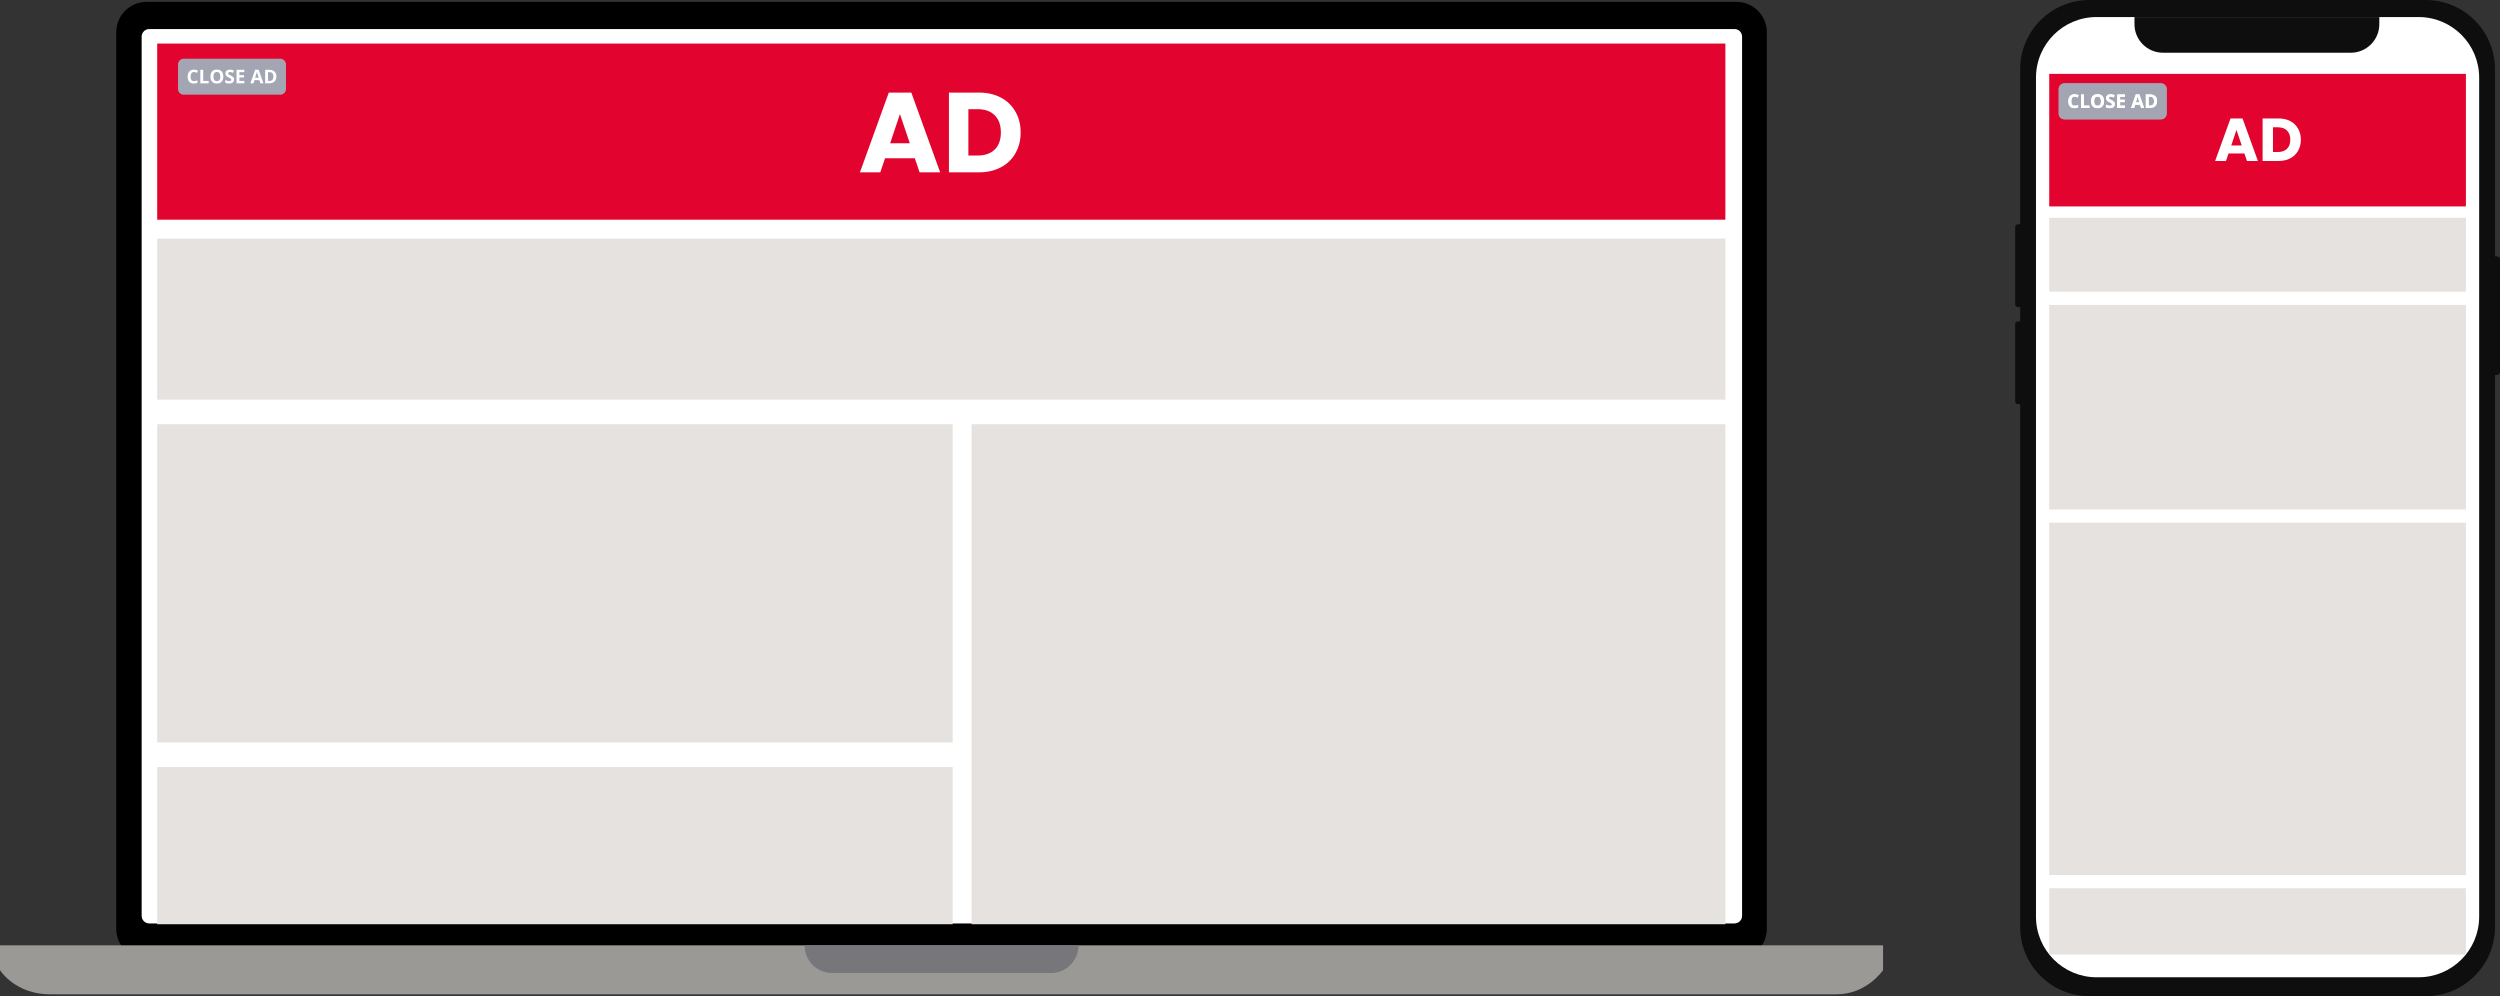 <svg width="1320" height="526" viewBox="0 0 1320 526" fill="none" xmlns="http://www.w3.org/2000/svg">
<rect x="0" y="0" width="1320" height="526" fill="#333333" stroke="none"/>
<path d="M61.381 17C61.381 8.163 68.545 1 77.381 1H916.875C925.712 1 932.875 8.163 932.875 17V490.449C932.875 499.285 925.712 506.449 916.875 506.449H77.381C68.545 506.449 61.381 499.285 61.381 490.449V17Z" fill="black"/>
<path d="M74.795 19.334C74.795 17.125 76.586 15.335 78.795 15.335H915.819C918.028 15.335 919.819 17.125 919.819 19.334V483.572C919.819 485.781 918.028 487.572 915.819 487.572H78.795C76.586 487.572 74.795 485.781 74.795 483.572V19.334Z" fill="white"/>
<path d="M0 499.15H994.256V512.227C994.256 512.227 985.748 525 969.643 525C953.538 525 497.128 525 497.128 525C497.128 525 44.972 525 26.436 525C7.901 525 0 512.227 0 512.227V499.15Z" fill="#9A9996"/>
<path d="M424.808 499.15H569.449C569.449 507.212 562.913 513.748 554.851 513.748H439.405C431.343 513.748 424.808 507.212 424.808 499.15Z" fill="#77767B"/>
<rect x="83" y="23" width="828" height="93" fill="#E2042E"/>
<rect x="83" y="126" width="828" height="85" fill="#E5E2DF"/>
<rect x="83" y="224" width="420" height="168" fill="#E5E2DF"/>
<rect x="513" y="224" width="398" height="264" fill="#E5E2DF"/>
<rect x="83" y="405" width="420" height="83" fill="#E5E2DF"/>
<path d="M483.024 83.56H467.304L464.784 91H454.044L469.284 48.88H481.164L496.404 91H485.544L483.024 83.56ZM480.384 75.64L475.164 60.22L470.004 75.64H480.384ZM516.822 48.88C521.262 48.88 525.142 49.76 528.462 51.52C531.782 53.28 534.342 55.76 536.142 58.96C537.982 62.12 538.902 65.78 538.902 69.94C538.902 74.06 537.982 77.72 536.142 80.92C534.342 84.12 531.762 86.6 528.402 88.36C525.082 90.12 521.222 91 516.822 91H501.042V48.88H516.822ZM516.162 82.12C520.042 82.12 523.062 81.06 525.222 78.94C527.382 76.82 528.462 73.82 528.462 69.94C528.462 66.06 527.382 63.04 525.222 60.88C523.062 58.72 520.042 57.64 516.162 57.64H511.302V82.12H516.162Z" fill="white"/>
<path d="M1103.27 0C1083.04 0 1066.64 16.375 1066.64 36.575V118.397H1065.51C1064.68 118.397 1064 119.072 1064 119.905V160.628C1064 161.461 1064.68 162.136 1065.51 162.136H1066.64V169.677H1065.51C1064.68 169.677 1064 170.353 1064 171.186V211.908C1064 212.741 1064.68 213.416 1065.51 213.416H1066.64V489.425C1066.64 509.625 1083.04 526 1103.27 526H1280.73C1300.96 526 1317.36 509.625 1317.36 489.425V197.957H1318.49C1319.32 197.957 1320 197.282 1320 196.449V136.873C1320 136.04 1319.32 135.365 1318.49 135.365H1317.36V36.575C1317.36 16.375 1300.96 0 1280.73 0H1103.27Z" fill="#0E0E0E"/>
<path d="M1075 41C1075 23.327 1089.33 9 1107 9H1277C1294.67 9 1309 23.327 1309 41V484C1309 501.673 1294.67 516 1277 516H1107C1089.33 516 1075 501.673 1075 484V41Z" fill="white"/>
<rect x="1082" y="39" width="220" height="70" fill="#E2042E"/>
<path d="M1087 47C1087 45.343 1088.34 44 1090 44H1141C1142.66 44 1144 45.343 1144 47V60C1144 61.657 1142.66 63 1141 63H1090C1088.34 63 1087 61.657 1087 60V47Z" fill="#A4A5B2"/>
<path d="M1087 47C1087 45.343 1088.34 44 1090 44H1141C1142.66 44 1144 45.343 1144 47V60C1144 61.657 1142.66 63 1141 63H1090C1088.34 63 1087 61.657 1087 60V47Z" fill="#A4A5B2"/>
<path d="M1095.43 51.019C1094.86 51.019 1094.42 51.233 1094.1 51.663C1093.79 52.09 1093.63 52.685 1093.63 53.45C1093.63 55.042 1094.23 55.838 1095.43 55.838C1095.93 55.838 1096.54 55.713 1097.25 55.462V56.731C1096.66 56.976 1096.01 57.098 1095.29 57.098C1094.25 57.098 1093.45 56.783 1092.9 56.155C1092.35 55.524 1092.08 54.619 1092.08 53.44C1092.08 52.698 1092.21 52.049 1092.48 51.492C1092.75 50.932 1093.14 50.504 1093.64 50.208C1094.15 49.908 1094.75 49.759 1095.43 49.759C1096.12 49.759 1096.82 49.926 1097.52 50.262L1097.03 51.492C1096.76 51.365 1096.49 51.255 1096.22 51.16C1095.95 51.066 1095.69 51.019 1095.43 51.019ZM1098.77 57V49.861H1100.29V55.75H1103.18V57H1098.77ZM1110.91 53.421C1110.91 54.602 1110.61 55.511 1110.03 56.145C1109.44 56.78 1108.6 57.098 1107.51 57.098C1106.41 57.098 1105.57 56.78 1104.99 56.145C1104.4 55.511 1104.11 54.599 1104.11 53.411C1104.11 52.223 1104.4 51.316 1104.99 50.691C1105.58 50.063 1106.42 49.749 1107.52 49.749C1108.61 49.749 1109.45 50.065 1110.03 50.696C1110.61 51.328 1110.91 52.236 1110.91 53.421ZM1105.7 53.421C1105.7 54.218 1105.85 54.819 1106.15 55.223C1106.45 55.626 1106.9 55.828 1107.51 55.828C1108.71 55.828 1109.32 55.026 1109.32 53.421C1109.32 51.813 1108.72 51.009 1107.52 51.009C1106.91 51.009 1106.46 51.212 1106.15 51.619C1105.85 52.023 1105.7 52.623 1105.7 53.421ZM1116.6 55.018C1116.6 55.662 1116.37 56.17 1115.9 56.541C1115.44 56.912 1114.79 57.098 1113.97 57.098C1113.21 57.098 1112.53 56.954 1111.95 56.668V55.262C1112.43 55.477 1112.83 55.628 1113.17 55.716C1113.5 55.804 1113.81 55.848 1114.08 55.848C1114.42 55.848 1114.67 55.784 1114.85 55.657C1115.02 55.53 1115.11 55.342 1115.11 55.091C1115.11 54.951 1115.08 54.827 1115 54.72C1114.92 54.609 1114.8 54.503 1114.65 54.402C1114.5 54.301 1114.19 54.14 1113.73 53.919C1113.29 53.714 1112.96 53.517 1112.75 53.328C1112.53 53.139 1112.35 52.92 1112.22 52.669C1112.09 52.418 1112.03 52.125 1112.03 51.79C1112.03 51.158 1112.24 50.662 1112.67 50.301C1113.1 49.94 1113.69 49.759 1114.45 49.759C1114.82 49.759 1115.17 49.803 1115.5 49.891C1115.84 49.978 1116.2 50.102 1116.56 50.262L1116.08 51.438C1115.7 51.282 1115.38 51.173 1115.13 51.111C1114.88 51.05 1114.64 51.019 1114.4 51.019C1114.11 51.019 1113.89 51.085 1113.74 51.219C1113.58 51.352 1113.51 51.526 1113.51 51.741C1113.51 51.875 1113.54 51.992 1113.6 52.093C1113.66 52.19 1113.76 52.286 1113.89 52.381C1114.03 52.472 1114.35 52.638 1114.86 52.879C1115.52 53.198 1115.98 53.519 1116.23 53.841C1116.47 54.16 1116.6 54.552 1116.6 55.018ZM1122 57H1117.89V49.861H1122V51.102H1119.41V52.669H1121.82V53.909H1119.41V55.75H1122V57ZM1130.47 57L1129.95 55.301H1127.35L1126.83 57H1125.2L1127.72 49.832H1129.57L1132.1 57H1130.47ZM1129.59 54.031C1129.11 52.492 1128.84 51.621 1128.78 51.419C1128.72 51.217 1128.68 51.058 1128.65 50.94C1128.54 51.357 1128.23 52.387 1127.73 54.031H1129.59ZM1138.92 53.362C1138.92 54.537 1138.59 55.438 1137.92 56.062C1137.25 56.688 1136.28 57 1135.02 57H1133V49.861H1135.24C1136.41 49.861 1137.31 50.169 1137.96 50.784C1138.6 51.399 1138.92 52.259 1138.92 53.362ZM1137.35 53.401C1137.35 51.868 1136.67 51.102 1135.32 51.102H1134.51V55.75H1135.16C1136.62 55.75 1137.35 54.967 1137.35 53.401Z" fill="white"/>
<path d="M1095.43 51.019C1095.14 51.019 1094.88 51.075 1094.66 51.19C1094.43 51.3 1094.25 51.461 1094.09 51.673C1093.94 51.884 1093.83 52.14 1093.75 52.44C1093.67 52.739 1093.63 53.076 1093.63 53.45C1093.63 53.955 1093.7 54.386 1093.82 54.744C1093.95 55.099 1094.14 55.371 1094.41 55.56C1094.67 55.745 1095.01 55.838 1095.43 55.838C1095.72 55.838 1096.01 55.805 1096.3 55.74C1096.59 55.675 1096.91 55.582 1097.25 55.462V56.731C1096.93 56.862 1096.62 56.954 1096.32 57.01C1096.01 57.068 1095.67 57.098 1095.29 57.098C1094.55 57.098 1093.94 56.946 1093.47 56.644C1093 56.338 1092.65 55.911 1092.42 55.364C1092.19 54.814 1092.08 54.173 1092.08 53.44C1092.08 52.9 1092.15 52.405 1092.3 51.956C1092.44 51.507 1092.66 51.118 1092.94 50.789C1093.22 50.46 1093.57 50.206 1093.99 50.027C1094.41 49.848 1094.89 49.759 1095.43 49.759C1095.78 49.759 1096.14 49.804 1096.49 49.895C1096.85 49.983 1097.19 50.105 1097.52 50.262L1097.03 51.492C1096.76 51.365 1096.49 51.255 1096.22 51.16C1095.95 51.066 1095.69 51.019 1095.43 51.019ZM1098.77 57V49.861H1100.29V55.75H1103.18V57H1098.77ZM1110.91 53.421C1110.91 53.971 1110.84 54.472 1110.7 54.925C1110.56 55.374 1110.36 55.761 1110.08 56.087C1109.8 56.412 1109.45 56.663 1109.02 56.839C1108.59 57.011 1108.09 57.098 1107.51 57.098C1106.92 57.098 1106.42 57.011 1105.99 56.839C1105.57 56.663 1105.21 56.412 1104.93 56.087C1104.66 55.761 1104.45 55.372 1104.31 54.92C1104.18 54.467 1104.11 53.965 1104.11 53.411C1104.11 52.672 1104.23 52.029 1104.47 51.482C1104.71 50.932 1105.09 50.506 1105.59 50.203C1106.1 49.9 1106.74 49.749 1107.52 49.749C1108.29 49.749 1108.93 49.9 1109.43 50.203C1109.93 50.506 1110.3 50.932 1110.54 51.482C1110.78 52.033 1110.91 52.679 1110.91 53.421ZM1105.7 53.421C1105.7 53.919 1105.76 54.349 1105.88 54.71C1106.01 55.068 1106.2 55.345 1106.47 55.54C1106.74 55.732 1107.08 55.828 1107.51 55.828C1107.94 55.828 1108.28 55.732 1108.55 55.54C1108.82 55.345 1109.01 55.068 1109.13 54.71C1109.26 54.349 1109.32 53.919 1109.32 53.421C1109.32 52.672 1109.18 52.083 1108.9 51.653C1108.62 51.224 1108.16 51.009 1107.52 51.009C1107.09 51.009 1106.74 51.106 1106.47 51.302C1106.2 51.494 1106.01 51.77 1105.88 52.132C1105.76 52.49 1105.7 52.92 1105.7 53.421ZM1116.6 55.018C1116.6 55.441 1116.5 55.809 1116.29 56.121C1116.09 56.434 1115.79 56.675 1115.39 56.844C1115 57.013 1114.53 57.098 1113.97 57.098C1113.72 57.098 1113.48 57.081 1113.24 57.049C1113 57.016 1112.78 56.969 1112.56 56.907C1112.35 56.842 1112.14 56.762 1111.95 56.668V55.262C1112.28 55.411 1112.64 55.547 1113 55.667C1113.36 55.787 1113.73 55.848 1114.08 55.848C1114.33 55.848 1114.53 55.815 1114.68 55.75C1114.83 55.685 1114.94 55.595 1115.01 55.481C1115.08 55.367 1115.11 55.237 1115.11 55.091C1115.11 54.912 1115.05 54.759 1114.93 54.632C1114.81 54.505 1114.65 54.386 1114.44 54.275C1114.23 54.165 1113.99 54.046 1113.73 53.919C1113.56 53.841 1113.38 53.746 1113.19 53.636C1112.99 53.522 1112.8 53.383 1112.63 53.221C1112.45 53.058 1112.31 52.861 1112.19 52.63C1112.08 52.395 1112.03 52.116 1112.03 51.79C1112.03 51.364 1112.13 50.999 1112.32 50.696C1112.52 50.394 1112.79 50.162 1113.16 50.003C1113.52 49.84 1113.95 49.759 1114.45 49.759C1114.82 49.759 1115.17 49.803 1115.5 49.891C1115.84 49.975 1116.2 50.099 1116.56 50.262L1116.08 51.438C1115.75 51.305 1115.45 51.203 1115.19 51.131C1114.93 51.056 1114.67 51.019 1114.4 51.019C1114.21 51.019 1114.05 51.05 1113.91 51.111C1113.78 51.17 1113.68 51.255 1113.61 51.365C1113.54 51.473 1113.51 51.598 1113.51 51.741C1113.51 51.91 1113.56 52.054 1113.65 52.171C1113.76 52.285 1113.9 52.395 1114.1 52.503C1114.31 52.61 1114.56 52.736 1114.86 52.879C1115.22 53.051 1115.53 53.232 1115.79 53.421C1116.05 53.606 1116.25 53.826 1116.39 54.08C1116.53 54.331 1116.6 54.643 1116.6 55.018ZM1122 57H1117.89V49.861H1122V51.102H1119.41V52.669H1121.82V53.909H1119.41V55.75H1122V57ZM1130.47 57L1129.95 55.301H1127.35L1126.83 57H1125.2L1127.72 49.832H1129.57L1132.1 57H1130.47ZM1129.59 54.031L1129.07 52.371C1129.04 52.26 1128.99 52.119 1128.94 51.946C1128.89 51.77 1128.83 51.593 1128.78 51.414C1128.72 51.232 1128.68 51.074 1128.65 50.94C1128.62 51.074 1128.57 51.24 1128.51 51.438C1128.46 51.634 1128.4 51.819 1128.35 51.995C1128.3 52.171 1128.26 52.296 1128.24 52.371L1127.73 54.031H1129.59ZM1138.92 53.362C1138.92 54.166 1138.77 54.839 1138.46 55.379C1138.15 55.916 1137.71 56.321 1137.13 56.595C1136.54 56.865 1135.84 57 1135.02 57H1133V49.861H1135.24C1135.99 49.861 1136.64 49.995 1137.19 50.262C1137.74 50.525 1138.17 50.918 1138.47 51.438C1138.77 51.956 1138.92 52.597 1138.92 53.362ZM1137.35 53.401C1137.35 52.874 1137.27 52.441 1137.12 52.102C1136.96 51.761 1136.74 51.508 1136.43 51.346C1136.13 51.183 1135.76 51.102 1135.32 51.102H1134.51V55.75H1135.16C1135.9 55.75 1136.45 55.553 1136.81 55.159C1137.17 54.765 1137.35 54.179 1137.35 53.401Z" fill="white"/>
<path d="M94 34C94 32.343 95.343 31 97 31H148C149.657 31 151 32.343 151 34V47C151 48.657 149.657 50 148 50H97C95.343 50 94 48.657 94 47V34Z" fill="#A4A5B2"/>
<path d="M102.427 38.019C102.137 38.019 101.88 38.075 101.655 38.19C101.434 38.3 101.247 38.461 101.094 38.673C100.944 38.884 100.83 39.14 100.752 39.44C100.674 39.739 100.635 40.076 100.635 40.45C100.635 40.955 100.697 41.386 100.82 41.744C100.947 42.099 101.143 42.371 101.406 42.56C101.67 42.745 102.01 42.838 102.427 42.838C102.716 42.838 103.006 42.805 103.296 42.74C103.589 42.675 103.906 42.582 104.248 42.462V43.731C103.932 43.862 103.621 43.954 103.315 44.01C103.009 44.068 102.666 44.098 102.285 44.098C101.549 44.098 100.944 43.946 100.469 43.644C99.997 43.338 99.647 42.911 99.419 42.364C99.191 41.814 99.077 41.173 99.077 40.44C99.077 39.9 99.15 39.405 99.297 38.956C99.443 38.507 99.658 38.118 99.941 37.789C100.225 37.46 100.575 37.206 100.991 37.027C101.408 36.848 101.886 36.759 102.427 36.759C102.782 36.759 103.136 36.804 103.491 36.895C103.849 36.983 104.191 37.105 104.517 37.262L104.028 38.492C103.761 38.365 103.493 38.255 103.223 38.16C102.952 38.066 102.687 38.019 102.427 38.019ZM105.771 44V36.861H107.285V42.75H110.181V44H105.771ZM117.905 40.421C117.905 40.971 117.837 41.472 117.7 41.925C117.563 42.374 117.355 42.761 117.075 43.087C116.799 43.412 116.447 43.663 116.021 43.839C115.594 44.011 115.09 44.098 114.507 44.098C113.924 44.098 113.42 44.011 112.993 43.839C112.567 43.663 112.214 43.412 111.934 43.087C111.657 42.761 111.45 42.372 111.313 41.92C111.177 41.467 111.108 40.965 111.108 40.411C111.108 39.672 111.229 39.029 111.47 38.482C111.714 37.932 112.088 37.506 112.593 37.203C113.097 36.9 113.739 36.749 114.517 36.749C115.291 36.749 115.928 36.9 116.426 37.203C116.927 37.506 117.298 37.932 117.539 38.482C117.783 39.033 117.905 39.679 117.905 40.421ZM112.695 40.421C112.695 40.919 112.757 41.349 112.881 41.71C113.008 42.068 113.205 42.345 113.472 42.54C113.739 42.732 114.084 42.828 114.507 42.828C114.937 42.828 115.285 42.732 115.552 42.54C115.819 42.345 116.012 42.068 116.133 41.71C116.257 41.349 116.318 40.919 116.318 40.421C116.318 39.672 116.178 39.083 115.898 38.653C115.618 38.224 115.158 38.009 114.517 38.009C114.09 38.009 113.742 38.106 113.472 38.302C113.205 38.494 113.008 38.77 112.881 39.132C112.757 39.49 112.695 39.92 112.695 40.421ZM123.599 42.018C123.599 42.441 123.496 42.809 123.291 43.121C123.086 43.434 122.786 43.675 122.393 43.844C122.002 44.013 121.527 44.098 120.967 44.098C120.719 44.098 120.477 44.081 120.239 44.049C120.005 44.016 119.779 43.969 119.561 43.907C119.346 43.842 119.141 43.762 118.945 43.668V42.262C119.284 42.411 119.635 42.547 120 42.667C120.365 42.787 120.726 42.848 121.084 42.848C121.331 42.848 121.53 42.815 121.68 42.75C121.833 42.685 121.943 42.595 122.012 42.481C122.08 42.367 122.114 42.237 122.114 42.091C122.114 41.912 122.054 41.759 121.934 41.632C121.813 41.505 121.647 41.386 121.436 41.275C121.227 41.165 120.991 41.046 120.728 40.919C120.562 40.841 120.381 40.746 120.186 40.636C119.99 40.522 119.805 40.383 119.629 40.221C119.453 40.058 119.308 39.861 119.194 39.63C119.084 39.395 119.028 39.116 119.028 38.79C119.028 38.364 119.126 37.999 119.321 37.696C119.517 37.394 119.795 37.162 120.156 37.003C120.521 36.84 120.951 36.759 121.445 36.759C121.816 36.759 122.17 36.803 122.505 36.891C122.843 36.975 123.197 37.099 123.564 37.262L123.076 38.438C122.747 38.305 122.453 38.203 122.192 38.131C121.932 38.056 121.667 38.019 121.396 38.019C121.208 38.019 121.047 38.05 120.913 38.111C120.78 38.17 120.679 38.255 120.61 38.365C120.542 38.473 120.508 38.598 120.508 38.741C120.508 38.91 120.557 39.054 120.654 39.171C120.755 39.285 120.905 39.395 121.104 39.503C121.305 39.61 121.556 39.736 121.855 39.879C122.22 40.051 122.531 40.232 122.788 40.421C123.049 40.606 123.249 40.826 123.389 41.08C123.529 41.331 123.599 41.643 123.599 42.018ZM129.004 44H124.893V36.861H129.004V38.102H126.406V39.669H128.823V40.909H126.406V42.75H129.004V44ZM137.466 44L136.948 42.301H134.346L133.828 44H132.197L134.717 36.832H136.567L139.097 44H137.466ZM136.587 41.031L136.069 39.371C136.037 39.26 135.993 39.119 135.938 38.946C135.885 38.77 135.832 38.593 135.776 38.414C135.724 38.232 135.682 38.074 135.649 37.94C135.617 38.074 135.571 38.24 135.513 38.438C135.457 38.634 135.404 38.819 135.352 38.995C135.299 39.171 135.262 39.296 135.239 39.371L134.727 41.031H136.587ZM145.923 40.362C145.923 41.166 145.768 41.839 145.459 42.379C145.153 42.916 144.709 43.321 144.126 43.595C143.543 43.865 142.842 44 142.021 44H140V36.861H142.241C142.99 36.861 143.639 36.995 144.189 37.262C144.74 37.525 145.166 37.918 145.469 38.438C145.771 38.956 145.923 39.597 145.923 40.362ZM144.351 40.401C144.351 39.874 144.272 39.441 144.116 39.102C143.963 38.761 143.735 38.508 143.433 38.346C143.133 38.183 142.762 38.102 142.319 38.102H141.514V42.75H142.163C142.902 42.75 143.451 42.553 143.809 42.159C144.17 41.765 144.351 41.179 144.351 40.401Z" fill="white"/>
<path d="M1185.05 81.032H1176.66L1175.32 85H1169.59L1177.72 62.536H1184.05L1192.18 85H1186.39L1185.05 81.032ZM1183.64 76.808L1180.85 68.584L1178.1 76.808H1183.64ZM1203.07 62.536C1205.44 62.536 1207.51 63.005 1209.28 63.944C1211.05 64.883 1212.42 66.205 1213.38 67.912C1214.36 69.597 1214.85 71.549 1214.85 73.768C1214.85 75.965 1214.36 77.917 1213.38 79.624C1212.42 81.331 1211.04 82.653 1209.25 83.592C1207.48 84.531 1205.42 85 1203.07 85H1194.66V62.536H1203.07ZM1202.72 80.264C1204.79 80.264 1206.4 79.699 1207.55 78.568C1208.7 77.437 1209.28 75.837 1209.28 73.768C1209.28 71.699 1208.7 70.088 1207.55 68.936C1206.4 67.784 1204.79 67.208 1202.72 67.208H1200.13V80.264H1202.72Z" fill="white"/>
<rect x="1082" y="115" width="220" height="39" fill="#E5E2DF"/>
<rect x="1082" y="161" width="220" height="108" fill="#E5E2DF"/>
<rect x="1082" y="276" width="220" height="186" fill="#E5E2DF"/>
<rect x="1082" y="469" width="220" height="35" fill="#E5E2DF"/>
<path d="M1127 9H1256.28V12.769C1256.28 21.095 1249.53 27.845 1241.2 27.845H1142.08C1133.75 27.845 1127 21.095 1127 12.769V9Z" fill="#0E0E0E"/>
</svg>

